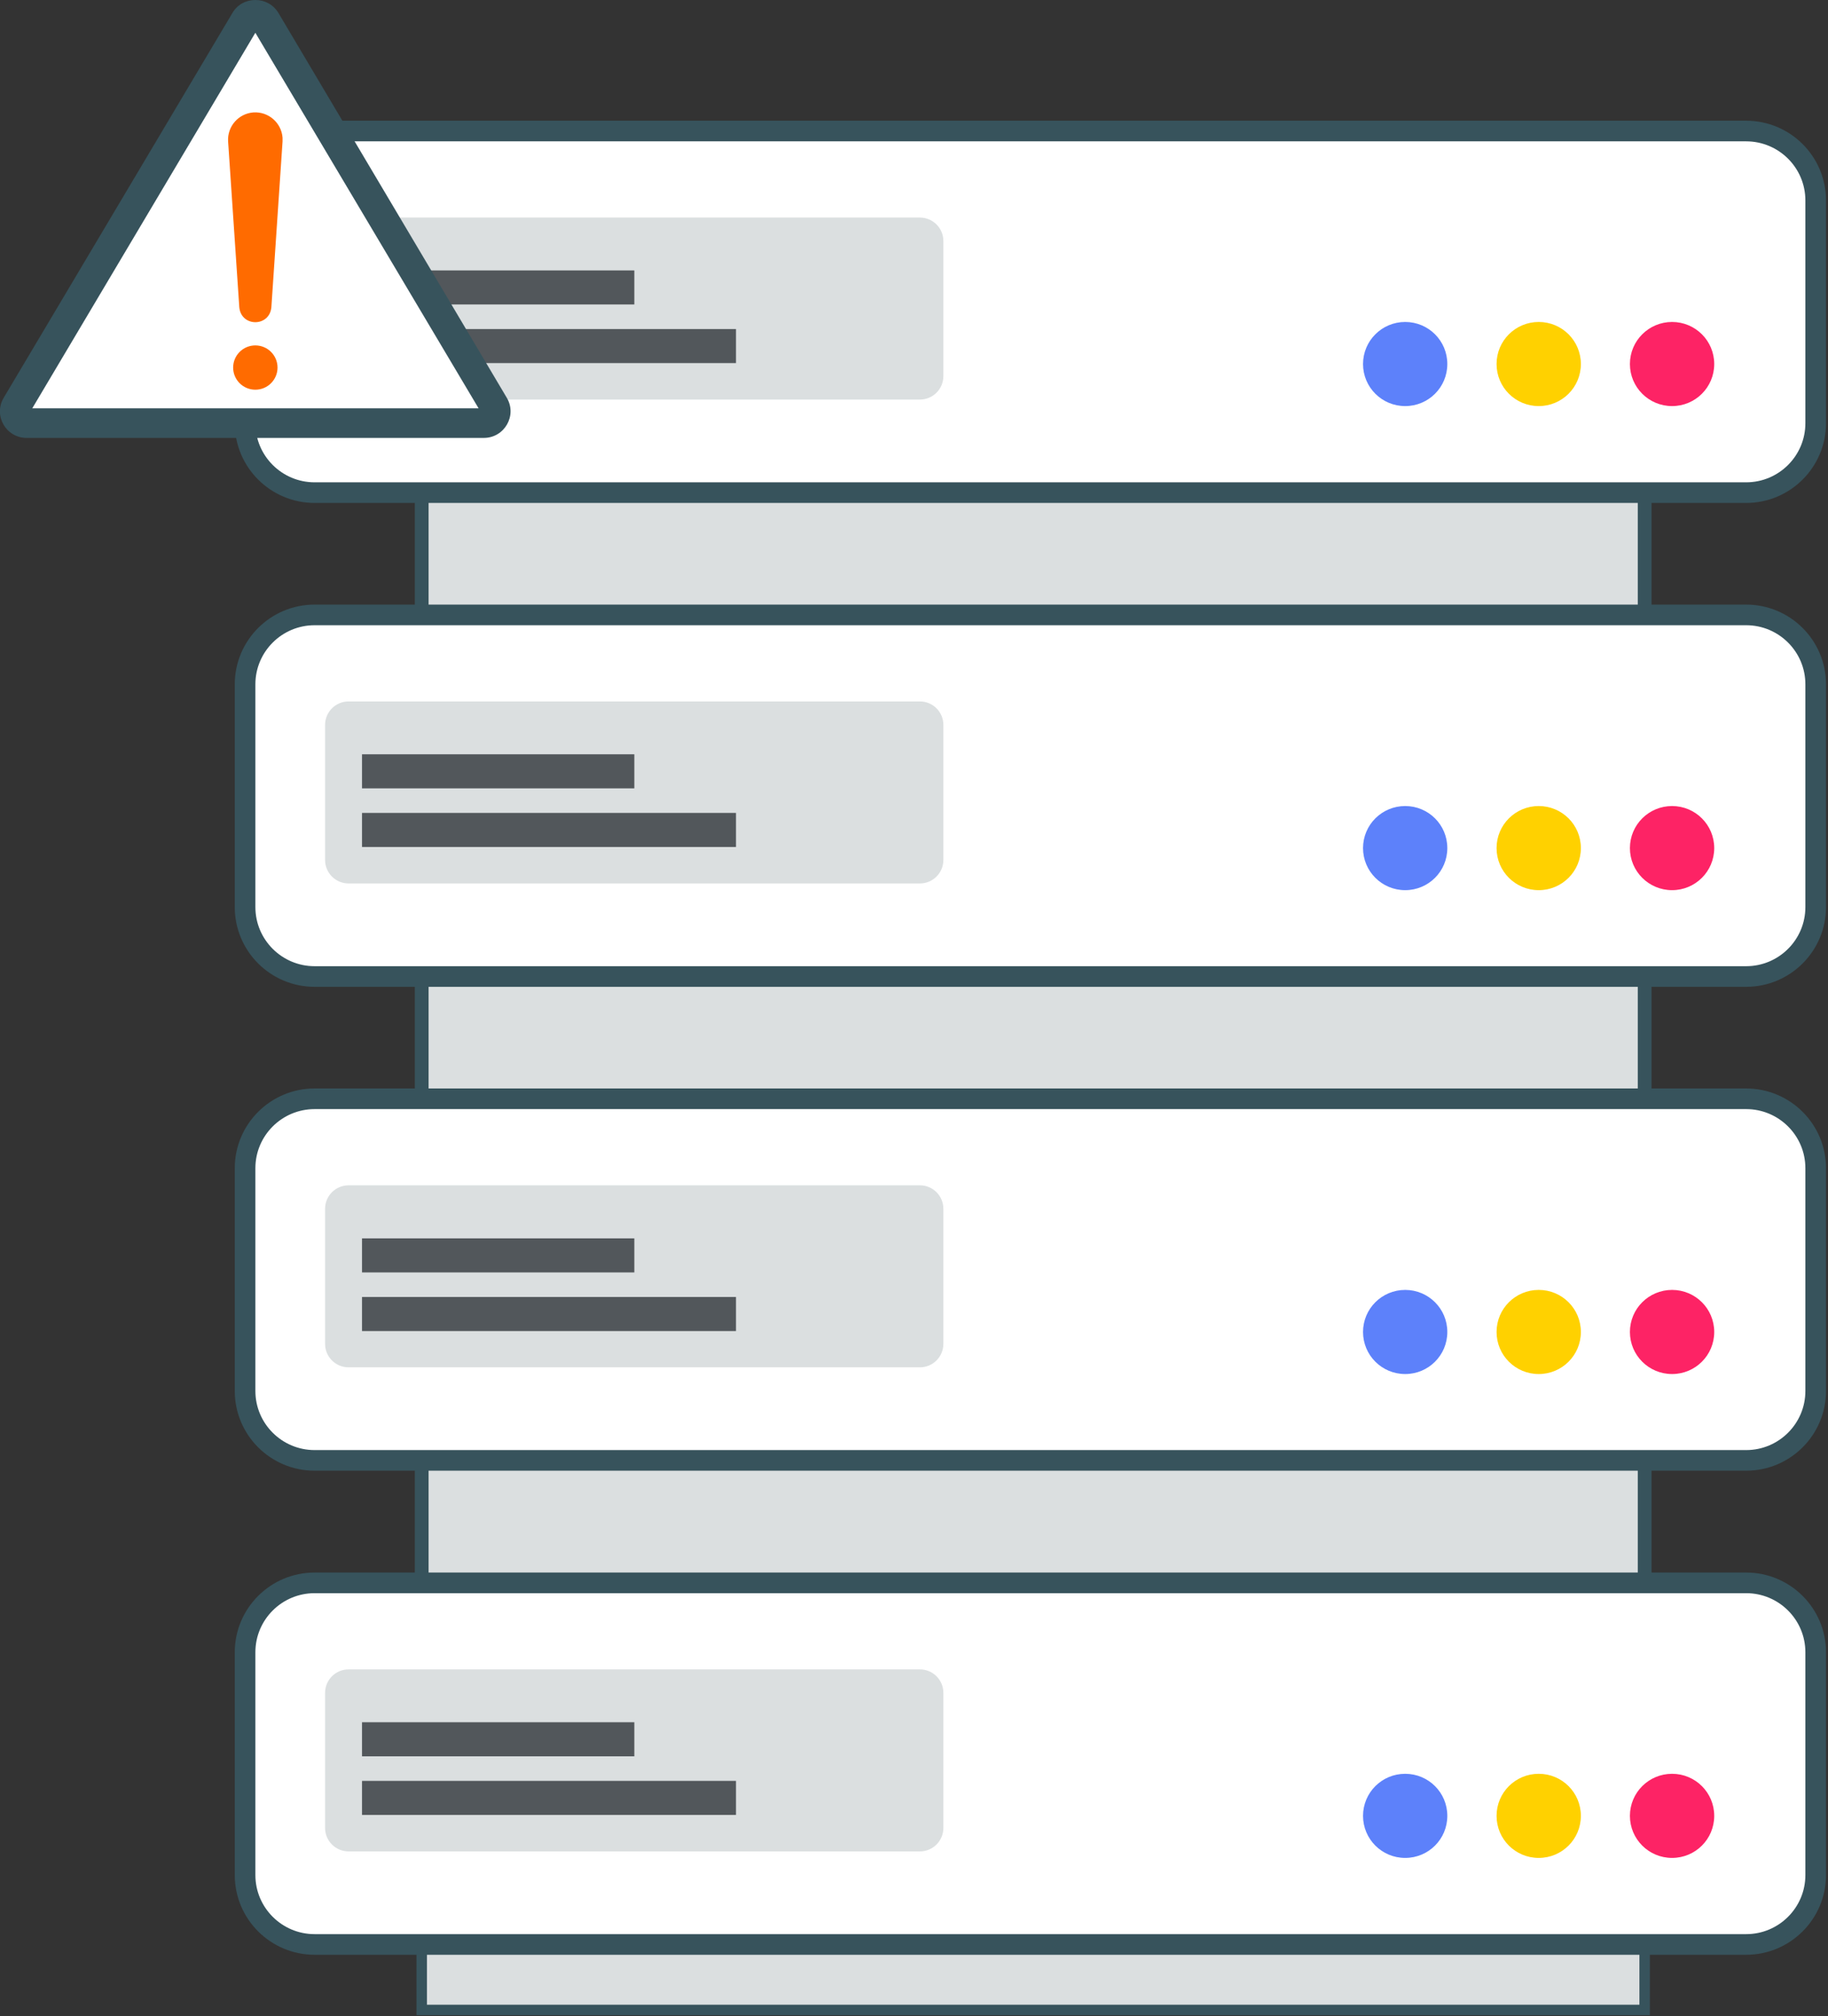 <svg width="117" height="129" viewBox="0 0 117 129" fill="none" xmlns="http://www.w3.org/2000/svg">
  <rect x="0" y="0" width="117" height="129" fill="#333333" stroke="none"/>
  <g id="Layer_1" clip-path="url(#clip0_11_828)">
    <g id="Group">
      <path id="Vector" d="M105.265 124.082H26.991V128.595H105.265V124.082Z" fill="#DBDFE0" stroke="#37535C"
        stroke-width="0.67" stroke-miterlimit="10" />
      <path id="Vector_2" d="M105.265 31.518H26.991V39.281H105.265V31.518Z" fill="#DBDFE0" stroke="#37535C"
        stroke-width="0.88" stroke-miterlimit="10" />
      <path id="Vector_3" d="M105.265 62.476H26.991V70.239H105.265V62.476Z" fill="#DBDFE0" stroke="#37535C"
        stroke-width="0.88" stroke-miterlimit="10" />
      <path id="Vector_4" d="M105.265 93.446H26.991V101.209H105.265V93.446Z" fill="#DBDFE0" stroke="#37535C"
        stroke-width="0.88" stroke-miterlimit="10" />
      <g id="Group_2">
        <path id="Vector_5"
          d="M20.139 8.383H111.759C114.219 8.383 116.212 10.371 116.212 12.824V27.076C116.212 29.529 114.219 31.518 111.759 31.518H20.139C17.68 31.518 15.686 29.529 15.686 27.076V12.824C15.686 10.371 17.68 8.383 20.139 8.383Z"
          fill="white" stroke="#37535C" stroke-width="1.32" stroke-miterlimit="10" />
        <g id="Group_3">
          <g id="Group_4">
            <path id="Vector_6"
              d="M58.876 13.919H22.311C21.481 13.919 20.807 14.591 20.807 15.419V24.064C20.807 24.893 21.481 25.564 22.311 25.564H58.876C59.707 25.564 60.38 24.893 60.38 24.064V15.419C60.38 14.591 59.707 13.919 58.876 13.919Z"
              fill="#DBDFE0" />
            <g id="Group_5">
              <path id="Vector_7" d="M40.6 17.301H23.171V19.48H40.6V17.301Z" fill="#52575B" />
              <path id="Vector_8" d="M47.106 21.052H23.171V23.23H47.106V21.052Z" fill="#52575B" />
            </g>
          </g>
          <g id="Group_6">
            <path id="Vector_9"
              d="M92.635 23.29C92.635 24.778 91.43 25.981 89.938 25.981C88.445 25.981 87.24 24.778 87.24 23.29C87.24 21.802 88.445 20.599 89.938 20.599C91.43 20.599 92.635 21.802 92.635 23.29Z"
              fill="#5D81FA" />
            <path id="Vector_10"
              d="M101.183 23.29C101.183 24.778 99.977 25.981 98.485 25.981C96.993 25.981 95.787 24.778 95.787 23.29C95.787 21.802 96.993 20.599 98.485 20.599C99.977 20.599 101.183 21.802 101.183 23.29Z"
              fill="#FFD100" />
            <path id="Vector_11"
              d="M109.718 23.29C109.718 24.778 108.512 25.981 107.02 25.981C105.528 25.981 104.322 24.778 104.322 23.29C104.322 21.802 105.528 20.599 107.02 20.599C108.512 20.599 109.718 21.802 109.718 23.29Z"
              fill="#FD2365" />
          </g>
        </g>
      </g>
      <g id="Group_7">
        <path id="Vector_12"
          d="M111.759 39.341H20.139C17.68 39.341 15.686 41.329 15.686 43.782V58.035C15.686 60.487 17.68 62.476 20.139 62.476H111.759C114.219 62.476 116.212 60.487 116.212 58.035V43.782C116.212 41.329 114.219 39.341 111.759 39.341Z"
          fill="white" stroke="#37535C" stroke-width="1.32" stroke-miterlimit="10" />
        <g id="Group_8">
          <g id="Group_9">
            <path id="Vector_13"
              d="M58.876 44.877H22.311C21.481 44.877 20.807 45.549 20.807 46.378V55.022C20.807 55.851 21.481 56.522 22.311 56.522H58.876C59.707 56.522 60.38 55.851 60.38 55.022V46.378C60.38 45.549 59.707 44.877 58.876 44.877Z"
              fill="#DBDFE0" />
            <g id="Group_10">
              <path id="Vector_14" d="M40.6 48.259H23.171V50.438H40.6V48.259Z" fill="#52575B" />
              <path id="Vector_15" d="M47.106 52.01H23.171V54.189H47.106V52.01Z" fill="#52575B" />
            </g>
          </g>
          <g id="Group_11">
            <path id="Vector_16"
              d="M92.635 54.26C92.635 55.748 91.43 56.951 89.938 56.951C88.445 56.951 87.24 55.748 87.24 54.26C87.24 52.772 88.445 51.569 89.938 51.569C91.43 51.569 92.635 52.772 92.635 54.26Z"
              fill="#5D81FA" />
            <path id="Vector_17"
              d="M101.183 54.26C101.183 55.748 99.977 56.951 98.485 56.951C96.993 56.951 95.787 55.748 95.787 54.26C95.787 52.772 96.993 51.569 98.485 51.569C99.977 51.569 101.183 52.772 101.183 54.26Z"
              fill="#FFD100" />
            <path id="Vector_18"
              d="M109.718 54.26C109.718 55.748 108.512 56.951 107.02 56.951C105.528 56.951 104.322 55.748 104.322 54.26C104.322 52.772 105.528 51.569 107.02 51.569C108.512 51.569 109.718 52.772 109.718 54.26Z"
              fill="#FD2365" />
          </g>
        </g>
      </g>
      <g id="Group_12">
        <path id="Vector_19"
          d="M20.139 70.299H111.759C114.219 70.299 116.212 72.287 116.212 74.74V88.993C116.212 91.445 114.219 93.434 111.759 93.434H20.139C17.68 93.434 15.686 91.445 15.686 88.993V74.74C15.686 72.287 17.68 70.299 20.139 70.299Z"
          fill="white" stroke="#37535C" stroke-width="1.32" stroke-miterlimit="10" />
        <g id="Group_13">
          <g id="Group_14">
            <path id="Vector_20"
              d="M58.876 75.835H22.311C21.481 75.835 20.807 76.507 20.807 77.336V85.98C20.807 86.809 21.481 87.48 22.311 87.48H58.876C59.707 87.48 60.38 86.809 60.38 85.98V77.336C60.38 76.507 59.707 75.835 58.876 75.835Z"
              fill="#DBDFE0" />
            <g id="Group_15">
              <path id="Vector_21" d="M40.6 79.229H23.171V81.408H40.6V79.229Z" fill="#52575B" />
              <path id="Vector_22" d="M47.106 82.98H23.171V85.159H47.106V82.98Z" fill="#52575B" />
            </g>
          </g>
          <g id="Group_16">
            <path id="Vector_23"
              d="M92.635 85.218C92.635 86.707 91.43 87.909 89.938 87.909C88.445 87.909 87.24 86.707 87.24 85.218C87.24 83.73 88.445 82.527 89.938 82.527C91.43 82.527 92.635 83.73 92.635 85.218Z"
              fill="#5D81FA" />
            <path id="Vector_24"
              d="M101.183 85.218C101.183 86.707 99.977 87.909 98.485 87.909C96.993 87.909 95.787 86.707 95.787 85.218C95.787 83.73 96.993 82.527 98.485 82.527C99.977 82.527 101.183 83.73 101.183 85.218Z"
              fill="#FFD100" />
            <path id="Vector_25"
              d="M109.718 85.218C109.718 86.707 108.512 87.909 107.02 87.909C105.528 87.909 104.322 86.707 104.322 85.218C104.322 83.73 105.528 82.527 107.02 82.527C108.512 82.527 109.718 83.73 109.718 85.218Z"
              fill="#FD2365" />
          </g>
        </g>
      </g>
      <g id="Group_17">
        <path id="Vector_26"
          d="M20.139 101.269H111.759C114.219 101.269 116.212 103.257 116.212 105.71V119.963C116.212 122.415 114.219 124.404 111.759 124.404H20.139C17.68 124.404 15.686 122.415 15.686 119.963V105.71C15.686 103.257 17.68 101.269 20.139 101.269Z"
          fill="white" stroke="#37535C" stroke-width="1.32" stroke-miterlimit="10" />
        <g id="Group_18">
          <g id="Group_19">
            <path id="Vector_27"
              d="M58.876 106.805H22.311C21.481 106.805 20.807 107.477 20.807 108.306V116.95C20.807 117.779 21.481 118.45 22.311 118.45H58.876C59.707 118.45 60.38 117.779 60.38 116.95V108.306C60.38 107.477 59.707 106.805 58.876 106.805Z"
              fill="#DBDFE0" />
            <g id="Group_20">
              <path id="Vector_28" d="M40.6 110.187H23.171V112.366H40.6V110.187Z" fill="#52575B" />
              <path id="Vector_29" d="M47.106 113.938H23.171V116.117H47.106V113.938Z" fill="#52575B" />
            </g>
          </g>
          <g id="Group_21">
            <path id="Vector_30"
              d="M92.635 116.176C92.635 117.665 91.43 118.867 89.938 118.867C88.445 118.867 87.24 117.665 87.24 116.176C87.24 114.688 88.445 113.485 89.938 113.485C91.43 113.485 92.635 114.688 92.635 116.176Z"
              fill="#5D81FA" />
            <path id="Vector_31"
              d="M101.183 116.176C101.183 117.665 99.977 118.867 98.485 118.867C96.993 118.867 95.787 117.665 95.787 116.176C95.787 114.688 96.993 113.485 98.485 113.485C99.977 113.485 101.183 114.688 101.183 116.176Z"
              fill="#FFD100" />
            <path id="Vector_32"
              d="M109.718 116.176C109.718 117.665 108.512 118.867 107.02 118.867C105.528 118.867 104.322 117.665 104.322 116.176C104.322 114.688 105.528 113.485 107.02 113.485C108.512 113.485 109.718 114.688 109.718 116.176Z"
              fill="#FD2365" />
          </g>
        </g>
      </g>
    </g>
    <g id="Group_22">
      <path id="Vector_33"
        d="M30.357 27.434H2.328C1.062 27.434 0.274 26.052 0.919 24.969L14.934 1.393C15.566 0.321 17.118 0.321 17.751 1.393L31.766 24.969C32.41 26.064 31.622 27.434 30.357 27.434Z"
        fill="white" />
      <path id="Vector_34"
        d="M16.343 2.096L30.632 26.124H2.065L16.343 2.096ZM16.343 0C15.77 0 15.197 0.274 14.874 0.833L0.239 25.445C-0.442 26.588 0.382 28.017 1.707 28.017H30.966C32.291 28.017 33.115 26.576 32.434 25.445L17.823 0.833C17.489 0.274 16.916 0 16.355 0H16.343Z"
        fill="#37535C" />
      <g id="Group_23">
        <path id="Vector_35"
          d="M15.316 19.658L14.6 9.049C14.54 8.085 15.268 7.263 16.223 7.192C17.19 7.132 18.014 7.859 18.085 8.811C18.085 8.883 18.085 8.966 18.085 9.049L17.369 19.658C17.25 20.932 15.435 20.932 15.316 19.658Z"
          fill="#FF6B00" />
        <path id="Vector_36"
          d="M16.342 24.933C17.127 24.933 17.763 24.299 17.763 23.516C17.763 22.734 17.127 22.099 16.342 22.099C15.558 22.099 14.922 22.734 14.922 23.516C14.922 24.299 15.558 24.933 16.342 24.933Z"
          fill="#FF6B00" />
      </g>
    </g>
  </g>
  <defs>
    <clipPath id="clip0_11_828">
      <rect width="117" height="129" fill="white" />
    </clipPath>
  </defs>
</svg>